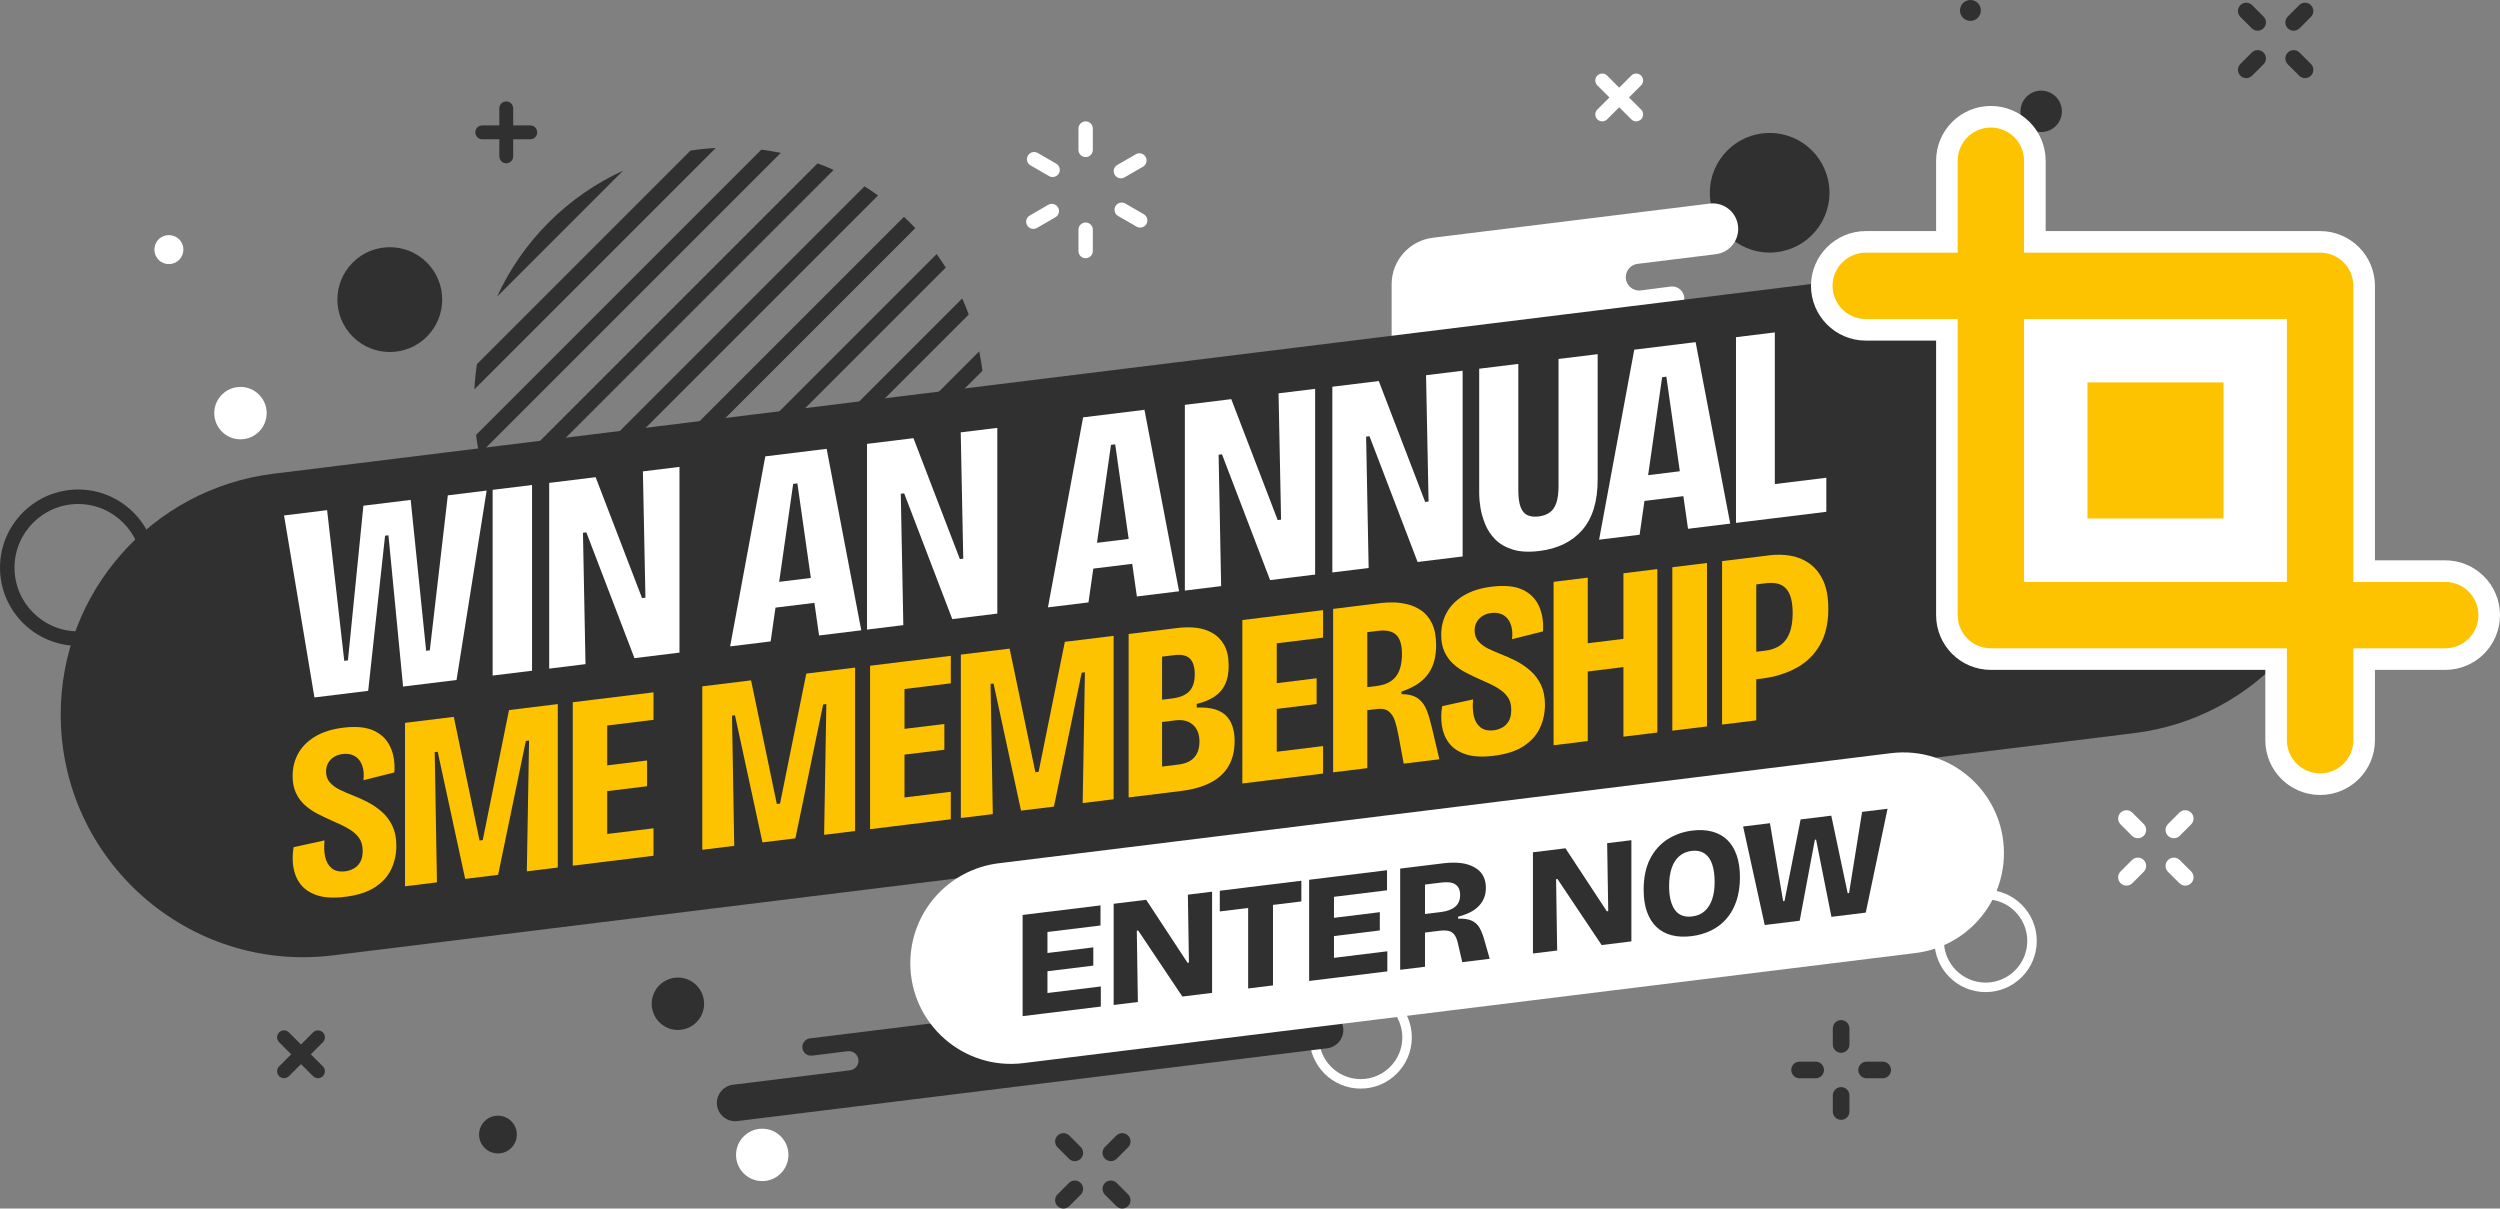 <?xml version="1.0" encoding="UTF-8"?>
<svg xmlns="http://www.w3.org/2000/svg" id="Layer_2" data-name="Layer 2" viewBox="0 0 3217.34 1555.32">
  <rect x="0" y="0" width="3217.34" height="1555.32" fill="#808080" stroke="none"/>
  <defs>
    <style>
      .cls-1 {
        stroke: #fff;
        stroke-miterlimit: 10;
        stroke-width: 55.56px;
      }

      .cls-1, .cls-2 {
        fill: #fff;
      }

      .cls-3 {
        fill: #303030;
      }

      .cls-3, .cls-2, .cls-4 {
        stroke-width: 0px;
      }

      .cls-4 {
        fill: #fdc300;
      }
    </style>
  </defs>
  <g id="_ÎÓÈ_1" data-name="—ÎÓÈ_1">
    <g>
      <g>
        <path class="cls-3" d="m2890.78,100.53c-2.74,0-5.48-1.04-7.56-3.13-4.18-4.18-4.18-10.95,0-15.13l14.66-14.66c4.18-4.18,10.95-4.18,15.13,0,4.18,4.18,4.18,10.95,0,15.13l-14.66,14.66c-2.09,2.09-4.83,3.13-7.57,3.13Z"></path>
        <path class="cls-3" d="m2951.78,39.54c-2.74,0-5.48-1.04-7.57-3.13-4.18-4.18-4.18-10.95,0-15.13l14.66-14.66c4.18-4.18,10.95-4.18,15.13,0,4.18,4.18,4.18,10.95,0,15.13l-14.66,14.66c-2.09,2.09-4.83,3.13-7.57,3.13Z"></path>
      </g>
      <g>
        <path class="cls-3" d="m2905.44,39.54c-2.74,0-5.48-1.04-7.57-3.13l-14.66-14.66c-4.18-4.18-4.18-10.95,0-15.13,4.18-4.18,10.95-4.18,15.13,0l14.66,14.66c4.18,4.18,4.18,10.95,0,15.13-2.09,2.09-4.83,3.13-7.57,3.13Z"></path>
        <path class="cls-3" d="m2966.44,100.53c-2.74,0-5.48-1.04-7.57-3.13l-14.66-14.66c-4.18-4.18-4.18-10.95,0-15.13,4.18-4.18,10.95-4.18,15.13,0l14.66,14.66c4.18,4.18,4.18,10.95,0,15.13-2.09,2.09-4.83,3.13-7.57,3.13Z"></path>
      </g>
    </g>
    <g>
      <g>
        <path class="cls-2" d="m2736.63,1139.74c-2.74,0-5.48-1.04-7.57-3.13-4.18-4.18-4.18-10.95,0-15.13l14.66-14.66c4.18-4.18,10.95-4.18,15.13,0,4.18,4.18,4.18,10.95,0,15.13l-14.66,14.66c-2.09,2.09-4.83,3.13-7.57,3.13Z"></path>
        <path class="cls-2" d="m2797.62,1078.75c-2.74,0-5.48-1.04-7.57-3.13-4.18-4.18-4.18-10.95,0-15.13l14.66-14.66c4.18-4.18,10.95-4.18,15.13,0,4.18,4.18,4.18,10.95,0,15.13l-14.66,14.66c-2.09,2.09-4.83,3.13-7.56,3.13Z"></path>
      </g>
      <g>
        <path class="cls-2" d="m2751.29,1078.75c-2.74,0-5.48-1.04-7.57-3.13l-14.66-14.66c-4.18-4.18-4.18-10.95,0-15.13,4.18-4.18,10.95-4.18,15.13,0l14.66,14.66c4.18,4.18,4.18,10.95,0,15.13-2.09,2.09-4.83,3.13-7.57,3.13Z"></path>
        <path class="cls-2" d="m2812.28,1139.74c-2.74,0-5.48-1.04-7.57-3.13l-14.66-14.66c-4.18-4.18-4.18-10.95,0-15.13,4.18-4.18,10.95-4.18,15.13,0l14.66,14.66c4.18,4.18,4.18,10.95,0,15.13-2.09,2.09-4.83,3.13-7.57,3.13Z"></path>
      </g>
    </g>
    <g>
      <g>
        <path class="cls-3" d="m1357.87,1468.97c0-2.74,1.04-5.48,3.13-7.56,4.18-4.18,10.95-4.18,15.13,0l14.66,14.66c4.18,4.18,4.18,10.95,0,15.13-4.18,4.18-10.95,4.18-15.13,0l-14.66-14.66c-2.09-2.09-3.13-4.83-3.13-7.57Z"></path>
        <path class="cls-3" d="m1418.86,1529.96c0-2.74,1.04-5.48,3.13-7.57,4.18-4.18,10.95-4.18,15.13,0l14.66,14.66c4.18,4.18,4.18,10.95,0,15.13-4.18,4.18-10.95,4.18-15.13,0l-14.66-14.66c-2.09-2.09-3.13-4.83-3.13-7.57Z"></path>
      </g>
      <g>
        <path class="cls-3" d="m1418.86,1483.63c0-2.74,1.04-5.48,3.13-7.57l14.66-14.66c4.18-4.18,10.95-4.18,15.13,0,4.18,4.18,4.18,10.95,0,15.13l-14.66,14.66c-4.18,4.18-10.95,4.18-15.13,0-2.09-2.09-3.13-4.83-3.13-7.57Z"></path>
        <path class="cls-3" d="m1357.87,1544.62c0-2.74,1.04-5.48,3.13-7.57l14.66-14.66c4.18-4.18,10.95-4.18,15.13,0,4.18,4.18,4.18,10.95,0,15.13l-14.66,14.66c-4.18,4.18-10.95,4.18-15.13,0-2.09-2.09-3.13-4.83-3.13-7.57Z"></path>
      </g>
    </g>
    <g>
      <g>
        <path class="cls-3" d="m2308.36,1384.54c-1.94-1.94-3.13-4.61-3.13-7.57,0-5.91,4.79-10.7,10.7-10.7h20.73c5.91,0,10.7,4.79,10.7,10.7,0,5.91-4.79,10.7-10.7,10.7h-20.73c-2.95,0-5.63-1.2-7.57-3.13Z"></path>
        <path class="cls-3" d="m2394.61,1384.54c-1.94-1.94-3.13-4.61-3.13-7.57,0-5.91,4.79-10.7,10.7-10.7h20.73c5.91,0,10.7,4.79,10.7,10.7,0,5.91-4.79,10.7-10.7,10.7h-20.73c-2.95,0-5.63-1.2-7.57-3.13Z"></path>
      </g>
      <g>
        <path class="cls-3" d="m2361.85,1351.78c-1.94-1.94-3.13-4.61-3.13-7.57v-20.73c0-5.91,4.79-10.7,10.7-10.7,5.91,0,10.7,4.79,10.7,10.7v20.73c0,5.91-4.79,10.7-10.7,10.7-2.95,0-5.63-1.2-7.57-3.13Z"></path>
        <path class="cls-3" d="m2361.85,1438.03c-1.94-1.94-3.13-4.61-3.13-7.57v-20.73c0-5.91,4.79-10.7,10.7-10.7,5.91,0,10.7,4.79,10.7,10.7v20.73c0,5.91-4.79,10.7-10.7,10.7-2.95,0-5.63-1.2-7.57-3.13Z"></path>
      </g>
    </g>
    <g>
      <g>
        <path class="cls-2" d="m1397.15,202.16c-5.11,0-9.24-4.14-9.24-9.24v-27.49c0-5.11,4.14-9.24,9.24-9.24s9.24,4.14,9.24,9.24v27.49c0,5.11-4.14,9.24-9.24,9.24Z"></path>
        <path class="cls-2" d="m1397.15,332.31c-5.11,0-9.24-4.14-9.24-9.24v-27.49c0-5.11,4.14-9.24,9.24-9.24s9.24,4.14,9.24,9.24v27.49c0,5.11-4.14,9.24-9.24,9.24Z"></path>
      </g>
      <g>
        <path class="cls-2" d="m1329.84,294.6c-3.2,0-6.3-1.66-8.02-4.62-2.55-4.42-1.04-10.08,3.38-12.63l23.81-13.75c4.42-2.55,10.08-1.04,12.63,3.38,2.55,4.42,1.04,10.08-3.38,12.63l-23.81,13.75c-1.46.84-3.05,1.24-4.61,1.24Z"></path>
        <path class="cls-2" d="m1442.55,229.52c-3.2,0-6.3-1.66-8.02-4.62-2.55-4.42-1.04-10.08,3.38-12.63l23.81-13.75c4.42-2.55,10.08-1.04,12.63,3.38,2.55,4.42,1.04,10.08-3.38,12.63l-23.81,13.75c-1.46.84-3.05,1.24-4.61,1.24Z"></path>
      </g>
      <g>
        <path class="cls-2" d="m1467.34,292.93c-1.57,0-3.16-.4-4.61-1.24l-23.81-13.75c-4.42-2.55-5.94-8.21-3.38-12.63,2.55-4.42,8.2-5.94,12.63-3.38l23.81,13.75c4.42,2.55,5.94,8.21,3.38,12.63-1.71,2.97-4.82,4.62-8.02,4.62Z"></path>
        <path class="cls-2" d="m1354.63,227.86c-1.57,0-3.16-.4-4.61-1.24l-23.81-13.75c-4.42-2.55-5.94-8.21-3.38-12.63,2.55-4.42,8.21-5.94,12.63-3.38l23.81,13.75c4.42,2.55,5.94,8.21,3.38,12.63-1.71,2.97-4.82,4.62-8.02,4.62Z"></path>
      </g>
    </g>
    <g>
      <path class="cls-2" d="m2061.97,156.18c-2.28,0-4.56-.87-6.3-2.61-3.48-3.48-3.48-9.13,0-12.61l43.71-43.71c3.48-3.48,9.13-3.48,12.61,0,3.48,3.48,3.48,9.13,0,12.61l-43.71,43.71c-1.74,1.74-4.02,2.61-6.3,2.61Z"></path>
      <path class="cls-2" d="m2105.68,156.18c-2.28,0-4.56-.87-6.3-2.61l-43.71-43.71c-3.48-3.48-3.48-9.13,0-12.61,3.48-3.48,9.13-3.48,12.61,0l43.71,43.71c3.48,3.48,3.48,9.13,0,12.61-1.74,1.74-4.02,2.61-6.3,2.61Z"></path>
    </g>
    <g>
      <path class="cls-3" d="m614.31,176.63c-1.61-1.61-2.61-3.84-2.61-6.3,0-4.93,3.99-8.92,8.92-8.92h61.82c4.92,0,8.91,3.99,8.92,8.92,0,4.93-3.99,8.92-8.92,8.92h-61.82c-2.46,0-4.69-1-6.3-2.61Z"></path>
      <path class="cls-3" d="m645.21,207.54c-1.61-1.61-2.61-3.84-2.61-6.3v-61.82c0-4.93,3.99-8.92,8.92-8.92,4.92,0,8.91,3.99,8.92,8.92v61.82c0,4.92-3.99,8.92-8.92,8.92-2.46,0-4.69-1-6.3-2.61Z"></path>
    </g>
    <g>
      <path class="cls-3" d="m365.51,1387.56c-2.28,0-4.56-.87-6.3-2.61-3.48-3.48-3.48-9.13,0-12.61l43.71-43.71c3.48-3.48,9.13-3.48,12.61,0,3.48,3.48,3.48,9.13,0,12.61l-43.71,43.71c-1.74,1.74-4.02,2.61-6.3,2.61Z"></path>
      <path class="cls-3" d="m409.22,1387.56c-2.28,0-4.56-.87-6.3-2.61l-43.71-43.71c-3.48-3.48-3.48-9.13,0-12.61,3.48-3.48,9.13-3.48,12.61,0l43.71,43.71c3.48,3.48,3.48,9.13,0,12.61-1.74,1.74-4.02,2.61-6.3,2.61Z"></path>
    </g>
    <path class="cls-2" d="m2555.34,1276.76c-36.31,0-65.85-29.54-65.85-65.85s29.54-65.85,65.85-65.85,65.85,29.54,65.85,65.85-29.54,65.85-65.85,65.85Zm0-119.48c-29.57,0-53.63,24.06-53.63,53.63s24.06,53.63,53.63,53.63,53.63-24.06,53.63-53.63-24.06-53.63-53.63-53.63Z"></path>
    <path class="cls-2" d="m1751.07,1400.96c-36.31,0-65.85-29.54-65.85-65.85s29.54-65.85,65.85-65.85,65.85,29.54,65.85,65.85-29.54,65.85-65.85,65.85Zm0-119.48c-29.57,0-53.63,24.06-53.63,53.63s24.06,53.63,53.63,53.63,53.63-24.06,53.63-53.63-24.06-53.63-53.63-53.63Z"></path>
    <path class="cls-3" d="m100.6,831.17c-55.47,0-100.6-45.13-100.6-100.6s45.13-100.6,100.6-100.6,100.6,45.13,100.6,100.6-45.13,100.6-100.6,100.6Zm0-182.53c-45.18,0-81.93,36.75-81.93,81.93s36.75,81.93,81.93,81.93,81.93-36.75,81.93-81.93-36.75-81.93-81.93-81.93Z"></path>
    <g>
      <path class="cls-3" d="m1075.1,817.25c34.65-15.84,67.12-38,95.65-66.53,28.52-28.52,50.69-60.99,66.53-95.65l-162.17,162.17Z"></path>
      <path class="cls-3" d="m1266.48,535.88l-310.58,310.58c10.86-.57,21.69-1.69,32.45-3.33l274.79-274.79c1.64-10.77,2.76-21.6,3.33-32.45Z"></path>
      <path class="cls-3" d="m1260.21,452.16l-388.03,388.03c8.28,1.7,16.62,3.08,24.98,4.14l367.18-367.18c-1.06-8.37-2.44-16.7-4.14-24.98Z"></path>
      <path class="cls-3" d="m1238.28,384.09l-434.17,434.17c6.82,3.05,13.72,5.87,20.69,8.43l421.92-421.92c-2.57-6.97-5.38-13.87-8.43-20.69Z"></path>
      <path class="cls-3" d="m1205.4,326.98l-458.4,458.4c5.71,4.1,11.5,8.02,17.4,11.72l452.71-452.71c-3.69-5.9-7.61-11.7-11.72-17.4Z"></path>
      <path class="cls-3" d="m1170.75,286.19c-2.44-2.44-4.91-4.81-7.4-7.16l-464.28,464.28c2.34,2.49,4.72,4.97,7.16,7.4,2.44,2.44,4.91,4.81,7.4,7.16l464.28-464.28c-2.34-2.49-4.72-4.97-7.16-7.4Z"></path>
      <path class="cls-3" d="m1112.56,239.83l-452.71,452.71c3.69,5.9,7.61,11.7,11.72,17.4l458.4-458.4c-5.71-4.1-11.5-8.02-17.4-11.72Z"></path>
      <path class="cls-3" d="m1052.17,210.23l-421.92,421.92c2.57,6.97,5.38,13.87,8.43,20.69l434.17-434.17c-6.82-3.05-13.72-5.87-20.69-8.43Z"></path>
      <path class="cls-3" d="m979.8,192.6l-367.18,367.18c1.06,8.37,2.44,16.7,4.14,24.98l388.03-388.03c-8.28-1.7-16.62-3.08-24.98-4.14Z"></path>
      <path class="cls-3" d="m888.61,193.79l-274.79,274.79c-1.64,10.77-2.76,21.6-3.33,32.45l310.58-310.58c-10.86.57-21.69,1.69-32.45,3.33Z"></path>
      <path class="cls-3" d="m706.21,286.19c-28.52,28.52-50.69,60.99-66.53,95.65l162.17-162.17c-34.65,15.84-67.12,38-95.65,66.53Z"></path>
    </g>
    <path class="cls-3" d="m1702.34,1302.33l-314.38,37.12v-24.9l17.61-.51c5.6-.69,9.81-5.45,9.81-11.1h0c0-6.72-5.88-11.92-12.55-11.1l-360.47,44.48c-5.6.69-9.81,5.45-9.81,11.1h0c0,6.72,5.88,11.92,12.55,11.1l45.85-5.66c7.37-.91,13.87,4.84,13.87,12.26h0c0,6.24-4.65,11.5-10.84,12.26l-150.75,18.6c-11.8,1.46-20.67,11.48-20.67,23.37h0c0,14.15,12.39,25.11,26.44,23.37l759.11-93.66c11.8-1.46,20.67-11.48,20.67-23.37h0c0-14.15-12.39-25.11-26.44-23.37Z"></path>
    <circle class="cls-3" cx="872.41" cy="1291.77" r="33.72" transform="translate(-420.68 421.33) rotate(-22.02)"></circle>
    <circle class="cls-2" cx="309.46" cy="531.67" r="33.72"></circle>
    <circle class="cls-2" cx="217.35" cy="321.22" r="18.66" transform="translate(-163.48 247.77) rotate(-45)"></circle>
    <circle class="cls-2" cx="980.96" cy="1486.28" r="33.72"></circle>
    <circle class="cls-3" cx="640.83" cy="1460.09" r="24.29"></circle>
    <circle class="cls-3" cx="2277.43" cy="248.07" r="76.98"></circle>
    <path class="cls-2" d="m2200.1,262.02l-356.17,43.95c-30.26,3.73-52.99,29.44-52.99,59.93v78.63l362.99-44.83c7.81-.96,13.68-7.6,13.68-15.47h0c0-9.36-8.2-16.61-17.49-15.47l-38.51,4.99c-10.27,1.27-19.32-6.74-19.32-17.09,0-8.69,6.48-16.02,15.11-17.09l100.76-12.42c16.45-2.03,28.8-16,28.8-32.57h0c0-19.72-17.27-34.99-36.84-32.57Z"></path>
    <path class="cls-3" d="m2670.2,323.61L352.17,609.62c-156.49,19.31-274.04,152.25-274.04,309.93h0c0,187.64,164.3,332.9,350.52,309.93l2318.02-286.01c156.49-19.31,274.04-152.25,274.04-309.93h0c0-187.64-164.29-332.9-350.52-309.93Z"></path>
    <path class="cls-2" d="m2433.5,969.29l-1148.27,141.68c-64.93,8.01-113.71,63.17-113.71,128.6h0c0,77.86,68.17,138.13,145.44,128.6l1148.27-141.68c64.93-8.01,113.71-63.17,113.71-128.6h0c0-77.86-68.17-138.13-145.44-128.6Z"></path>
    <circle class="cls-3" cx="2627.08" cy="143.42" r="26.64" transform="translate(1261.81 2392.45) rotate(-61.87)"></circle>
    <circle class="cls-3" cx="501.65" cy="385.57" r="67.44" transform="translate(-125.71 467.65) rotate(-45)"></circle>
    <circle class="cls-3" cx="2535.8" cy="13.44" r="13.44" transform="translate(187.88 971.43) rotate(-22.5)"></circle>
    <g>
      <polygon class="cls-2" points="553.14 836.95 548.43 837.53 528.52 643.34 467.68 650.81 447.76 849.89 443.05 850.47 420.96 656.54 365.56 663.35 404.67 897.55 473.83 889.06 495.56 689.39 499.91 688.86 518.74 883.54 587.54 875.09 626.29 631.33 576.32 637.47 553.14 836.95"></polygon>
      <polygon class="cls-2" points="634 869.39 684.7 863.17 684.7 624.16 634 630.39 634 869.39"></polygon>
      <polygon class="cls-2" points="830.63 769.2 826.29 769.73 766.54 614.11 706.78 621.45 706.78 860.45 753.5 854.72 750.24 685.64 754.59 685.11 816.51 846.98 874.45 839.87 874.45 600.86 827.37 606.64 830.63 769.2"></polygon>
      <path class="cls-2" d="m984.9,587.3l-45.27,244.56,52.15-6.4,6.22-43.49,50.09-6.15,5.98,42,54.32-6.67-44.54-233.53-78.94,9.69Zm17.84,161.49l18.01-126.06,5.43-.67,17.34,121.72-40.78,5.01Z"></path>
      <polygon class="cls-2" points="1239.65 718.98 1235.3 719.51 1175.55 563.89 1115.8 571.23 1115.8 810.23 1162.52 804.5 1159.26 635.42 1163.6 634.89 1225.53 796.76 1283.47 789.65 1283.47 550.64 1236.39 556.42 1239.65 718.98"></polygon>
      <path class="cls-2" d="m1393.91,537.08l-45.27,244.56,52.15-6.4,6.22-43.49,50.09-6.15,5.98,42,54.32-6.67-44.54-233.53-78.94,9.69Zm17.84,161.49l18.01-126.06,5.43-.67,17.34,121.72-40.79,5.01Z"></path>
      <polygon class="cls-2" points="1648.66 668.76 1644.32 669.29 1584.57 513.67 1524.82 521.01 1524.82 760.01 1571.53 754.28 1568.27 585.2 1572.62 584.67 1634.54 746.54 1692.48 739.42 1692.48 500.42 1645.41 506.2 1648.66 668.76"></polygon>
      <polygon class="cls-2" points="1838.49 645.45 1834.14 645.98 1774.39 490.36 1714.64 497.7 1714.64 736.7 1761.36 730.97 1758.1 561.89 1762.44 561.36 1824.37 723.23 1882.31 716.12 1882.31 477.11 1835.23 482.89 1838.49 645.45"></polygon>
      <path class="cls-2" d="m2005.76,624.55c0,9.66-.97,17.26-2.9,22.81-1.93,5.55-4.83,9.65-8.69,12.29-3.86,2.65-8.45,4.3-13.76,4.95-5.79.71-10.63.22-14.49-1.48-3.87-1.7-6.82-5.14-8.87-10.32-2.05-5.18-3.08-12.48-3.08-21.89v-162.59l-50.34,6.18v161.51c0,4.83.54,10.62,1.63,17.36,1.09,6.75,3.08,13.74,5.97,20.99,2.9,7.25,7.18,13.78,12.86,19.61,5.67,5.82,13.16,10.22,22.45,13.18,9.29,2.96,20.82,3.6,34.58,1.91,23.66-2.9,42.06-11.92,55.22-27.06,13.16-15.13,19.74-36.7,19.74-64.71v-161.51l-50.34,6.18v162.59Z"></path>
      <path class="cls-2" d="m2103.2,449.99l-45.27,244.56,52.15-6.4,6.22-43.49,50.09-6.15,5.98,42,54.32-6.67-44.54-233.53-78.94,9.69Zm17.84,161.49l18.01-126.06,5.43-.67,17.34,121.72-40.78,5.01Z"></path>
      <polygon class="cls-2" points="2284.08 622.97 2284.08 427.78 2234.11 433.92 2234.11 672.92 2245.33 671.54 2284.08 666.79 2350.35 658.65 2350.35 614.83 2284.08 622.97"></polygon>
    </g>
    <g>
      <path class="cls-4" d="m491.77,1045.09c-5.63-5.04-11.85-9.33-18.64-12.85-6.8-3.52-13.6-6.56-20.39-9.13-5.31-2.11-10.52-4.39-15.61-6.85-5.1-2.45-9.3-5.55-12.59-9.29-3.3-3.74-4.94-8.47-4.94-14.21,0-3.82.85-7.32,2.55-10.51,1.7-3.18,4.14-5.82,7.33-7.91,3.19-2.09,7.01-3.41,11.47-3.96,4.67-.57,8.81-.17,12.43,1.18,3.61,1.36,6.58,3.55,8.92,6.55,2.34,3.01,3.98,6.68,4.94,11.02.96,4.34,1.12,9.32.48,14.92l39.83-9.99c.85-12.21-.85-23.05-5.1-32.52-4.25-9.46-11.31-16.51-21.19-21.14-9.88-4.63-23.1-5.93-39.67-3.89-14.45,1.77-26.5,5.59-36.17,11.45-9.67,5.86-16.89,13.12-21.67,21.78-4.78,8.66-7.17,18.3-7.17,28.92,0,8.29,1.38,15.45,4.14,21.48,2.76,6.03,6.53,11.26,11.31,15.66,4.78,4.41,10.25,8.2,16.41,11.37,6.16,3.18,12.43,6.18,18.8,9,8.29,3.44,15.35,6.88,21.19,10.3,5.84,3.43,10.36,7.33,13.54,11.72,3.19,4.39,4.78,9.98,4.78,16.78,0,6.17-1.12,11.08-3.35,14.75-2.23,3.67-5.05,6.41-8.44,8.21-3.4,1.8-6.91,2.92-10.52,3.36-7.44.91-13.28-.39-17.53-3.9-4.25-3.51-7.07-8.42-8.44-14.74-1.38-6.31-1.65-13.34-.8-21.09l-39.83,8.71c-1.49,8.68-1.59,17.19-.32,25.53,1.27,8.34,4.35,15.72,9.24,22.13,4.88,6.41,12,11.17,21.35,14.27,9.35,3.1,21.35,3.75,36.01,1.95,16.36-2.01,29.37-6.26,39.04-12.76,9.66-6.49,16.57-14.35,20.71-23.58,4.14-9.22,6.21-18.93,6.21-29.12s-1.65-18.49-4.94-25.52c-3.3-7.03-7.76-13.07-13.38-18.11Z"></path>
      <polygon class="cls-4" points="621.28 1081.13 617.14 1081.64 583.99 922.55 521.22 930.26 521.22 1140.58 562.32 1135.53 559.46 967.94 563.28 967.48 598.65 1131.07 641.04 1125.87 676.73 953.55 680.87 953.04 678 1121.33 717.84 1116.44 717.84 906.11 655.06 913.82 621.28 1081.13"></polygon>
      <polygon class="cls-4" points="765.5 900.26 737.14 903.74 737.14 1114.07 765.5 1110.58 781.44 1108.63 841.03 1101.31 841.03 1065.94 781.44 1073.26 781.44 1018.13 832.74 1011.83 832.74 978.68 781.44 984.98 781.44 933.68 841.03 926.36 841.03 890.99 781.44 898.3 765.5 900.26"></polygon>
      <polygon class="cls-4" points="1003.87 1034.15 999.72 1034.66 966.58 875.57 903.8 883.28 903.8 1093.6 944.91 1088.56 942.04 920.97 945.87 920.5 981.24 1084.1 1023.62 1078.89 1059.32 906.57 1063.46 906.06 1060.59 1074.35 1100.42 1069.46 1100.42 859.14 1037.65 866.85 1003.87 1034.15"></polygon>
      <polygon class="cls-4" points="1148.09 853.28 1119.73 856.77 1119.73 1067.09 1148.09 1063.61 1164.03 1061.65 1223.62 1054.34 1223.62 1018.96 1164.03 1026.28 1164.03 971.15 1215.33 964.85 1215.33 931.71 1164.03 938.01 1164.03 886.7 1223.62 879.38 1223.62 844.01 1164.03 851.33 1148.09 853.28"></polygon>
      <polygon class="cls-4" points="1336.62 993.3 1332.47 993.81 1299.33 834.72 1236.55 842.42 1236.55 1052.75 1277.66 1047.7 1274.79 880.11 1278.62 879.64 1313.99 1043.24 1356.37 1038.04 1392.06 865.71 1396.21 865.2 1393.34 1033.5 1433.17 1028.61 1433.17 818.28 1370.39 825.99 1336.62 993.3"></polygon>
      <path class="cls-4" d="m1540.12,910.63v-4.78c9.35-2.21,17.05-5.39,23.1-9.53,6.05-4.14,10.56-9.42,13.54-15.84,2.97-6.42,4.46-14.3,4.46-23.65,0-10.84-1.86-19.63-5.58-26.4-3.72-6.76-8.76-11.99-15.14-15.67-6.37-3.68-13.38-5.95-21.03-6.82-7.65-.86-15.62-.79-23.9.23l-63.1,7.75v210.32l67.24-8.26c15.08-1.85,27.77-5.43,38.08-10.73,10.3-5.3,18.05-12.41,23.26-21.34,5.2-8.92,7.81-19.65,7.81-32.19,0-15.08-3.93-26.23-11.79-33.45-7.86-7.21-20.19-10.43-36.97-9.64Zm-44.61-65.59l15.93-1.96c9.13-1.12,15.77.4,19.92,4.57,4.14,4.17,6.21,10.82,6.21,19.95,0,9.77-2.34,17.13-7.01,22.05-4.68,4.93-12.11,8.02-22.31,9.27l-12.75,1.57v-55.45Zm41.43,129.71c-4.46,5.01-11.26,8.07-20.4,9.2l-21.03,2.58v-57.36l17.53-2.15c9.13-1.12,16.52.79,22.15,5.73,5.63,4.94,8.44,12.08,8.44,21.43,0,8.71-2.23,15.57-6.69,20.58Z"></path>
      <polygon class="cls-4" points="1627.17 794.46 1598.81 797.94 1598.81 1008.27 1627.17 1004.78 1643.11 1002.83 1702.7 995.51 1702.7 960.14 1643.11 967.46 1643.11 912.33 1694.41 906.03 1694.41 872.88 1643.11 879.18 1643.11 827.88 1702.7 820.56 1702.7 785.19 1643.11 792.5 1627.17 794.46"></polygon>
      <path class="cls-4" d="m1836.25,914.42c-2.44-6.5-6.16-11.62-11.15-15.36-4.99-3.74-12.16-5.68-21.51-5.8v-3.19c8.71-2.98,15.93-6.47,21.67-10.47,5.74-4,10.3-8.59,13.7-13.79,3.4-5.2,5.79-10.75,7.17-16.65,1.38-5.9,2.07-12.04,2.07-18.42,0-11.68-1.75-21.14-5.26-28.35-3.51-7.22-8.08-12.76-13.7-16.64-5.63-3.88-11.69-6.58-18.16-8.13-6.48-1.54-12.7-2.31-18.64-2.33-5.95-.01-10.94.23-14.98.72l-61.82,7.59v210.32l43.98-5.4v-74.57l12.43-1.53c6.58-.81,11.68.27,15.3,3.22,3.61,2.96,6.26,7.15,7.97,12.57,1.7,5.42,3.19,11.56,4.46,18.41l6.69,36.14,45.89-5.63-9.56-40.57c-1.91-8.26-4.09-15.64-6.53-22.14Zm-39.99-43.53c-5.31,6.6-13.6,10.59-24.86,11.97l-11.79,1.45v-70.75l13.7-1.68c10.84-1.33,18.69.41,23.58,5.23,4.89,4.82,7.33,12.86,7.33,24.12,0,13.17-2.66,23.06-7.97,29.66Z"></path>
      <path class="cls-4" d="m1969.93,863.59c-5.63-5.04-11.85-9.33-18.64-12.85-6.8-3.52-13.6-6.56-20.39-9.13-5.31-2.11-10.52-4.39-15.62-6.85-5.1-2.45-9.3-5.55-12.59-9.29-3.3-3.74-4.94-8.48-4.94-14.21,0-3.82.85-7.32,2.55-10.51,1.7-3.18,4.14-5.82,7.33-7.91,3.19-2.09,7.01-3.41,11.47-3.96s8.81-.17,12.43,1.18c3.61,1.36,6.58,3.55,8.92,6.55,2.34,3.01,3.98,6.68,4.94,11.02.96,4.34,1.12,9.32.48,14.92l39.83-9.99c.85-12.21-.85-23.05-5.1-32.52-4.25-9.46-11.31-16.51-21.19-21.14-9.88-4.63-23.1-5.93-39.67-3.89-14.45,1.77-26.5,5.59-36.17,11.45-9.67,5.86-16.89,13.12-21.67,21.78-4.78,8.66-7.17,18.3-7.17,28.92,0,8.29,1.38,15.45,4.14,21.48,2.76,6.03,6.53,11.26,11.31,15.66,4.78,4.41,10.25,8.2,16.41,11.37,6.16,3.18,12.43,6.18,18.8,9,8.29,3.44,15.35,6.88,21.19,10.3,5.84,3.43,10.36,7.33,13.54,11.72,3.19,4.39,4.78,9.98,4.78,16.78,0,6.17-1.12,11.08-3.35,14.75-2.23,3.67-5.05,6.41-8.44,8.21-3.4,1.8-6.91,2.92-10.52,3.36-7.44.91-13.28-.39-17.53-3.9-4.25-3.51-7.07-8.42-8.44-14.74-1.38-6.31-1.65-13.34-.8-21.09l-39.83,8.71c-1.49,8.68-1.59,17.19-.32,25.53,1.28,8.34,4.35,15.72,9.24,22.13,4.89,6.41,12,11.17,21.35,14.27,9.35,3.1,21.35,3.75,36.01,1.95,16.36-2.01,29.37-6.26,39.04-12.76,9.66-6.49,16.57-14.35,20.71-23.58,4.14-9.22,6.21-18.93,6.21-29.12s-1.65-18.49-4.94-25.52c-3.3-7.03-7.76-13.07-13.38-18.11Z"></path>
      <polygon class="cls-4" points="2089.24 822.17 2043.35 827.81 2043.35 743.36 1999.37 748.76 1999.37 959.08 2043.35 953.68 2043.35 864.14 2089.24 858.5 2089.24 948.05 2132.9 942.69 2132.9 732.37 2089.24 737.73 2089.24 822.17"></polygon>
      <polygon class="cls-4" points="2152.17 940.32 2196.79 934.85 2196.79 724.52 2152.17 730 2152.17 940.32"></polygon>
      <path class="cls-4" d="m2346.08,746.66c-4.57-9.42-10.57-16.71-18.01-21.85-7.44-5.14-15.57-8.39-24.38-9.75-8.82-1.36-17.48-1.52-25.97-.48l-17.53,2.15-12.11,1.49-31.87,3.91v210.32l43.98-5.4v-52.9l6.69-.82c16.78-2.06,31.65-6.6,44.61-13.6,12.96-7.01,23.1-16.8,30.43-29.39,7.33-12.58,11-28.12,11-46.6,0-15.3-2.29-27.65-6.85-37.08Zm-47.8,76.77c-5.85,7.84-14.71,12.48-26.61,13.94l-11.47,1.41v-86.68l12.75-1.57c11.68-1.43,20.29.96,25.81,7.19,5.52,6.23,8.29,16.67,8.29,31.33s-2.92,26.54-8.76,34.38Z"></path>
    </g>
    <g>
      <path class="cls-3" d="m1316.05,1307.71v-130.23l31.96-3.92v130.23l-31.96,3.92Zm23.48-107.26v-25.85l76.75-9.42v25.85l-76.75,9.42Zm0,50.51v-23.48l67.48-8.29v23.48l-67.48,8.29Zm0,53.87v-25.85l77.15-9.47v25.85l-77.15,9.47Z"></path>
      <path class="cls-3" d="m1433.21,1293.33v-130.23l41.83-5.14,53.27,81.07,1.78-.22-1.38-87.44,31.17-3.83v130.23l-38.28,4.7-56.83-84.97-1.78.22,1.38,91.78-31.18,3.83Z"></path>
      <path class="cls-3" d="m1569.79,1172.97v-26.64l104.97-12.89v26.64l-104.97,12.89Zm36.5,99.11v-130.23l31.96-3.92v130.23l-31.96,3.92Z"></path>
      <path class="cls-3" d="m1684.78,1262.44v-130.23l31.96-3.92v130.23l-31.96,3.92Zm23.48-107.26v-25.85l76.75-9.42v25.85l-76.75,9.42Zm0,50.51v-23.48l67.48-8.29v23.48l-67.48,8.29Zm0,53.87v-25.85l77.15-9.47v25.85l-77.15,9.47Z"></path>
      <path class="cls-3" d="m1801.94,1248.05v-130.23l55.05-6.76c6.84-.84,13.12-1.08,18.84-.74,5.72.35,10.82,1.33,15.29,2.96,4.47,1.62,8.29,3.75,11.44,6.39,3.16,2.64,5.55,5.9,7.2,9.77,1.64,3.88,2.47,8.31,2.47,13.31,0,4.47-.72,8.61-2.17,12.4-1.45,3.8-3.65,7.29-6.61,10.48-2.96,3.19-6.68,5.95-11.15,8.28-4.47,2.32-9.74,4.25-15.79,5.79v2.56c7.63-.28,13.58.64,17.86,2.74,4.27,2.11,7.53,5.16,9.77,9.16,2.24,4,4.14,8.73,5.72,14.2l7.3,25.54-35.32,4.34-5.52-23.79c-1.05-4.87-2.54-8.63-4.44-11.29-1.91-2.66-4.44-4.35-7.6-5.08-3.16-.73-7.1-.81-11.84-.22l-18.55,2.28v44l-31.96,3.92Zm31.96-71.8l20.52-2.52c7.89-.97,13.98-3.23,18.25-6.78,4.27-3.55,6.41-8.55,6.41-14.99s-1.97-11-5.92-13.68c-3.95-2.67-9.93-3.52-17.96-2.53l-21.31,2.62v37.88Z"></path>
      <path class="cls-3" d="m1972.81,1227.07v-130.23l41.83-5.14,53.27,81.07,1.78-.22-1.38-87.44,31.18-3.83v130.23l-38.28,4.7-56.83-84.97-1.78.22,1.38,91.78-31.18,3.83Z"></path>
      <path class="cls-3" d="m2176.83,1204.78c-9.47,1.16-17.99.76-25.55-1.2-7.57-1.96-14.01-5.45-19.34-10.45-5.33-5-9.44-11.5-12.33-19.5-2.9-8-4.34-17.52-4.34-28.57,0-15.52,2.69-28.64,8.09-39.37,5.39-10.72,12.83-19.17,22.3-25.33,9.47-6.16,20.25-9.99,32.36-11.47,9.21-1.13,17.59-.71,25.16,1.25,7.56,1.97,14.01,5.45,19.34,10.45,5.33,5,9.44,11.57,12.33,19.7,2.89,8.13,4.34,17.72,4.34,28.77s-1.51,21.59-4.54,30.45c-3.03,8.86-7.27,16.45-12.73,22.77-5.46,6.33-12.04,11.38-19.73,15.15s-16.15,6.22-25.35,7.36Zm.99-25.38c6.31-.78,11.57-3,15.79-6.67,4.21-3.67,7.43-8.67,9.67-15,2.24-6.32,3.35-13.96,3.35-22.9s-1.15-17.12-3.45-23.35c-2.3-6.23-5.66-10.72-10.06-13.46-4.41-2.75-9.77-3.73-16.08-2.96-6.18.76-11.44,2.98-15.79,6.67-4.34,3.69-7.63,8.8-9.87,15.32-2.24,6.52-3.36,14.32-3.36,23.4,0,6.97.66,13.01,1.97,18.11,1.31,5.1,3.19,9.31,5.62,12.63,2.43,3.32,5.52,5.67,9.27,7.05,3.75,1.38,8.06,1.77,12.92,1.18Z"></path>
      <path class="cls-3" d="m2271.09,1190.45l-27.82-126.81,34.53-4.24,16.97,100.32,1.78-.22,20.72-104.95,39.46-4.85,21.11,99.81,1.78-.22,16.77-104.46,32.75-4.02-28.02,133.67-44.2,5.43-19.73-99.39-1.58.19-19.53,104.21-44.99,5.52Z"></path>
    </g>
    <g>
      <path class="cls-1" d="m3146.87,748.89h-118.25v-381.1c0-23.51-19.19-42.63-42.74-42.63h-381.03v-118.33c0-23.53-19.15-42.69-42.74-42.69s-42.69,19.15-42.69,42.69v118.33h-118.29c-23.47,0-42.74,19.23-42.74,42.65s19.12,42.74,42.74,42.74h118.29v381.08c0,23.61,19.08,42.69,42.69,42.69h380.99v118.29c0,23.57,19.17,42.7,42.78,42.7s42.74-19.13,42.74-42.7v-118.29h118.25c23.57,0,42.68-19.08,42.68-42.69s-19.11-42.74-42.68-42.74Z"></path>
      <g>
        <path class="cls-4" d="m3146.87,748.89h-118.25v-381.1c0-23.51-19.19-42.63-42.74-42.63h-381.03v-118.33c0-23.53-19.15-42.69-42.74-42.69s-42.69,19.15-42.69,42.69v118.33h-118.29c-23.47,0-42.74,19.23-42.74,42.65s19.12,42.74,42.74,42.74h118.29v381.08c0,23.61,19.08,42.69,42.69,42.69h380.99v118.29c0,23.57,19.17,42.7,42.78,42.7s42.74-19.13,42.74-42.7v-118.29h118.25c23.57,0,42.68-19.08,42.68-42.69s-19.12-42.74-42.68-42.74m-542.02-338.34h338.26v338.34h-338.26v-338.34Z"></path>
        <rect class="cls-4" x="2686.43" y="492.15" width="175.1" height="175.12"></rect>
      </g>
    </g>
  </g>
</svg>
